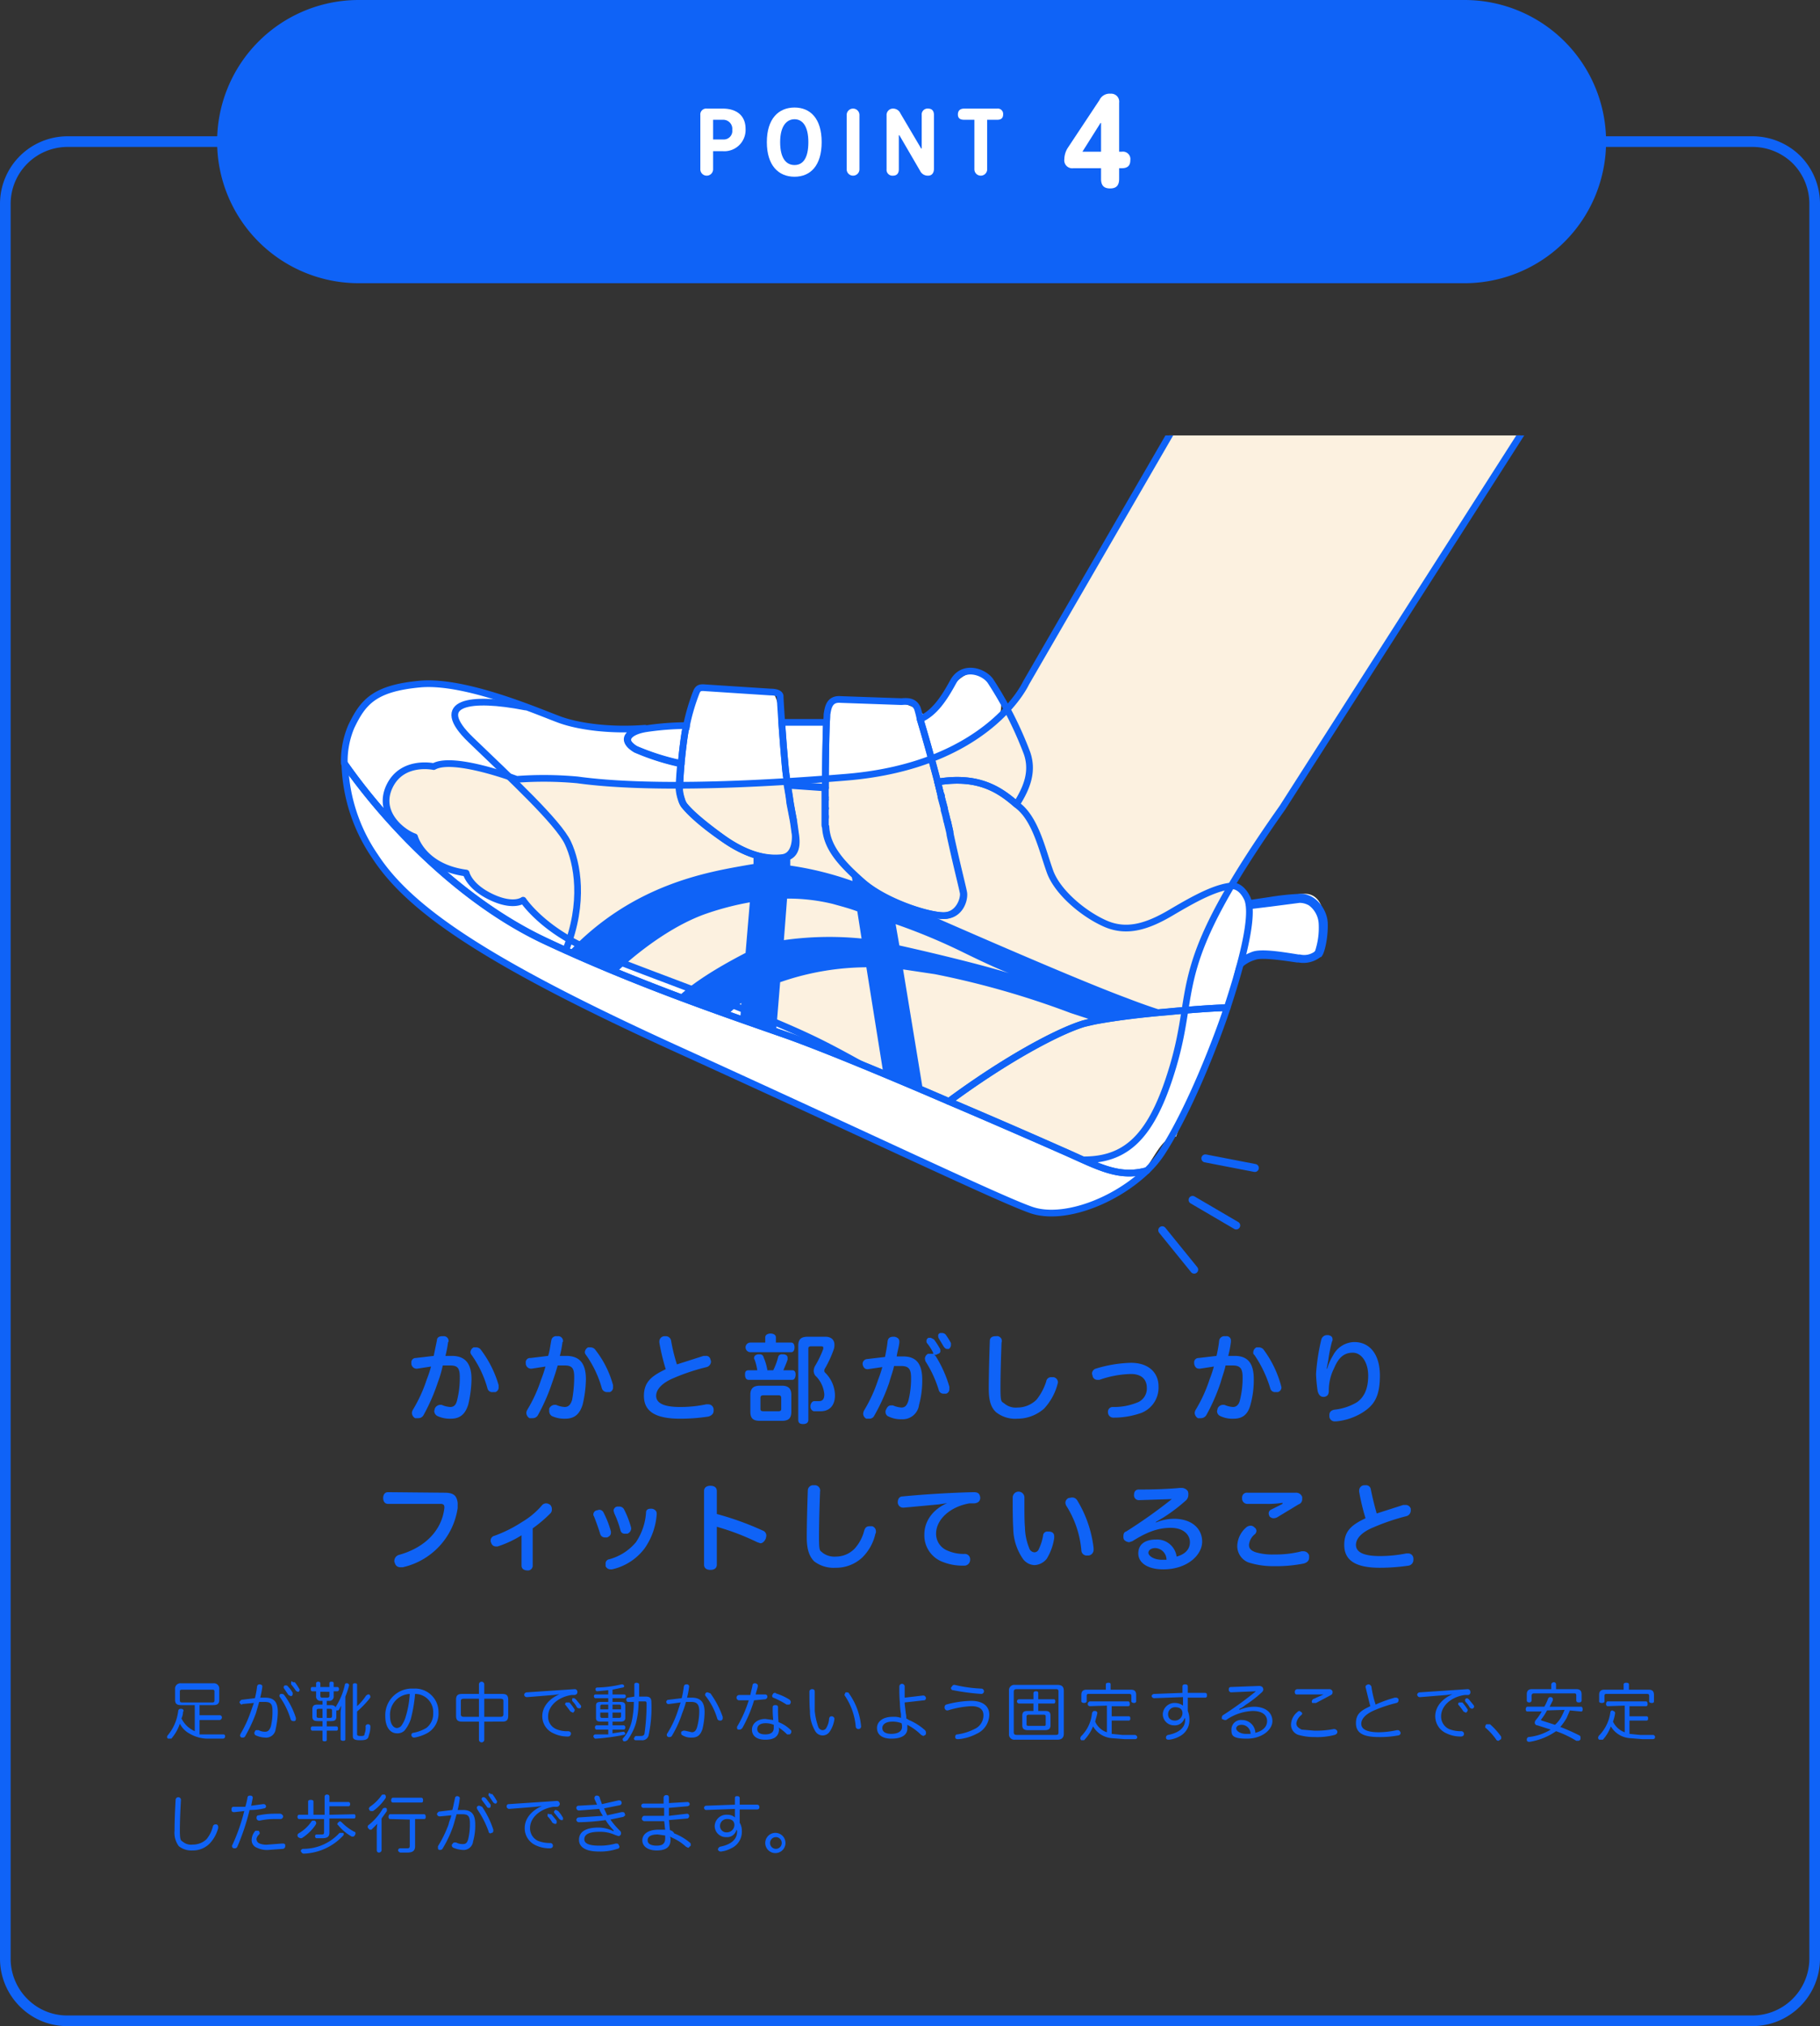 <svg xmlns="http://www.w3.org/2000/svg" xmlns:xlink="http://www.w3.org/1999/xlink" viewBox="0 0 342 380.6"><rect x="0" y="0" width="342" height="380.6" fill="#333333" stroke="none"/><defs><style>.cls-1,.cls-2,.cls-4,.cls-9{fill:none;}.cls-2,.cls-4,.cls-7,.cls-8,.cls-9{stroke:#0f63f7;}.cls-2,.cls-7,.cls-8,.cls-9{stroke-linecap:round;stroke-linejoin:round;}.cls-2{stroke-width:1.5px;}.cls-3{fill:#0f63f7;}.cls-4{stroke-miterlimit:10;stroke-width:2px;}.cls-5{clip-path:url(#clip-path);}.cls-6,.cls-8{fill:#fff;}.cls-7{fill:#fcf1e0;}.cls-7,.cls-8,.cls-9{stroke-width:1.26px;}</style><clipPath id="clip-path"><rect class="cls-1" x="31" y="81.8" width="280.7" height="149.16"/></clipPath></defs><g id="Layer_2" data-name="Layer 2"><g id="layout"><line class="cls-2" x1="224.4" y1="238.5" x2="218.4" y2="231.1"/><line class="cls-2" x1="232.3" y1="230.2" x2="224.1" y2="225.4"/><line class="cls-2" x1="235.8" y1="219.4" x2="226.5" y2="217.6"/><path class="cls-3" d="M37.5,325.8h4.4c.3,0,.4.1.4.4h0a.4.4,0,0,1-.4.4H39a6.8,6.8,0,0,1-3.3-.9,4.4,4.4,0,0,1-1.9-1.9,8.5,8.5,0,0,1-1.6,2.8h-.6c-.2-.1-.2-.2-.2-.3a.4.4,0,0,1,.1-.3,8.8,8.8,0,0,0,2-4.7c.1-.2.2-.3.4-.3h.2a.4.4,0,0,1,.4.4.1.1,0,0,1-.1.1,3.1,3.1,0,0,1-.3,1.3,5,5,0,0,0,2.1,2.2l.4.2v-4.9H34c-.8,0-1.1-.3-1.1-1v-2a1,1,0,0,1,1.1-1.1h6.1a1,1,0,0,1,1.1,1.1v2c0,.7-.3,1-1.1,1H37.5v1.9h3.8a.4.4,0,0,1,.4.4.5.5,0,0,1-.4.5H37.5Zm2.4-6c.3,0,.4-.1.4-.4v-1.7c0-.2-.1-.3-.4-.3H34.2c-.3,0-.4.1-.4.3v1.7c0,.3.1.4.4.4Z"/><path class="cls-3" d="M48.3,316.8c.1-.3.2-.4.5-.4h.1c.3.1.4.2.4.4h0a15.5,15.5,0,0,1-.4,2.1h.9c1.7,0,2.4.8,2.4,2.7a15.5,15.5,0,0,1-.4,3.2,1.8,1.8,0,0,1-2,1.6,4.7,4.7,0,0,1-1.7-.4.5.5,0,0,1-.3-.5c0-.1,0-.1.1-.2a.3.3,0,0,1,.3-.3h.4a2.4,2.4,0,0,0,1.2.3c.5,0,.8-.2,1.1-1a11.7,11.7,0,0,0,.3-2.9c0-1.3-.3-1.7-1.5-1.7h-1l-.6,2.1a28.9,28.9,0,0,1-2,4.3.5.5,0,0,1-.4.3h-.3a.5.5,0,0,1-.3-.4c0-.1.1-.2.1-.3a22.2,22.2,0,0,0,1.9-4.1l.6-1.7-2.2.2c0,.1,0,.1-.1.1s-.3-.2-.4-.4h0a.7.7,0,0,1,.4-.5l2.5-.3A14.3,14.3,0,0,0,48.3,316.8Zm4.2,1.8a.5.5,0,0,1,.2-.4H53a.5.5,0,0,1,.4.2,14.6,14.6,0,0,1,2.2,4.3v.2c0,.2-.1.4-.3.4h-.2a.5.5,0,0,1-.5-.4,14.2,14.2,0,0,0-2-4.1Zm1.3-2c.1,0,.3.1.3.2A4.7,4.7,0,0,1,55,318v.2a.5.5,0,0,1-.2.4h-.2l-.4-.2-.8-1.2a.4.4,0,0,1-.1-.3c0-.1.1-.2.2-.3Zm1.3-.6h.3a8.3,8.3,0,0,1,.8,1.2.3.3,0,0,1,.1.2.5.5,0,0,1-.2.4h-.2l-.3-.2a12.5,12.5,0,0,0-.9-1.2v-.2c0-.2,0-.3.1-.4Z"/><path class="cls-3" d="M61.4,320.3h.8c.5,0,.8.2.9.5v-.2a12.6,12.6,0,0,0,1.7-4.1.3.3,0,0,1,.3-.3h.2c.2.1.3.2.3.4h0a17.2,17.2,0,0,1-.7,2.1v8c0,.2-.1.3-.4.3s-.5-.1-.5-.3v-4.9c0-.4.1-.9.1-1.4l-.3.6c-.1.2-.2.3-.4.3h-.2v-.2h0v1.4c0,.6-.3.8-1,.8h-.8v1h1.8c.2,0,.3.1.3.4s-.1.4-.3.4H61.4v1.7c0,.2-.1.3-.4.3s-.4-.1-.4-.3v-1.7H58.7c-.2,0-.3-.2-.3-.4s.1-.4.3-.4h1.9v-1h-.9c-.7,0-1-.2-1-.8v-1.4c0-.7.3-.9,1-.9h.9v-.7h-.3a.8.8,0,0,1-.9-.9v-.9h-.7c-.2,0-.3-.1-.3-.4s.1-.4.3-.4h.7v-.7c0-.2.2-.3.4-.3s.4.1.4.3v.7h1.7v-.7c0-.2.1-.3.4-.3s.4.1.4.3v.7h.7c.2,0,.3.2.3.4s-.1.4-.3.4h-.7v.9a.8.8,0,0,1-.9.9h-.4Zm-.8.7h-.7c-.3,0-.4.1-.4.3v1.1c0,.2.1.3.4.3h.7Zm-.4-2.4a.3.3,0,0,0,.3.3h1c.2,0,.4-.1.4-.3v-.8H60.2Zm1.9,4.1a.3.3,0,0,0,.3-.3v-1.1a.3.3,0,0,0-.3-.3h-.7v1.7Zm5,3c0,.3.1.4.7.4s.7-.1.7-.4a3,3,0,0,0,.2-1.4.4.4,0,0,1,.4-.4h.1a.4.4,0,0,1,.4.4h0a4.7,4.7,0,0,1-.3,1.7c-.1.7-.5.9-1.6.9s-1.4-.2-1.4-.8v-9.6c0-.2.1-.3.4-.3s.4.1.4.3v4a10.6,10.6,0,0,0,1.7-2l.3-.2h.3a.8.8,0,0,1,.2.4.4.4,0,0,1-.1.3,18.2,18.2,0,0,1-2.4,2.5Z"/><path class="cls-3" d="M77.2,322.9a6.8,6.8,0,0,1-1.2,2.2,1.9,1.9,0,0,1-1.4.5c-1.3,0-2.2-1.2-2.2-3.2a5,5,0,0,1,5.3-5.2,4.4,4.4,0,0,1,4.7,4.5,4.2,4.2,0,0,1-2,3.8,8.1,8.1,0,0,1-2.5.9h-.1a.5.5,0,0,1-.5-.5h0a.4.4,0,0,1,.4-.4,7.5,7.5,0,0,0,2.4-.9,3.3,3.3,0,0,0,1.3-2.8,3.4,3.4,0,0,0-3.4-3.6A28.2,28.2,0,0,1,77.2,322.9Zm-3.9-.5c0,1.4.6,2.2,1.3,2.2a1.2,1.2,0,0,0,.8-.4,5.6,5.6,0,0,0,.8-1.6,18.2,18.2,0,0,0,.8-4.4A3.9,3.9,0,0,0,73.3,322.4Z"/><path class="cls-3" d="M90,316.4a.5.5,0,0,1,1,0v1.8h3.4c.8,0,1.1.3,1.1,1.1v3c0,.8-.3,1.1-1.1,1.1H91v3.4a.5.5,0,0,1-1,0v-3.4H86.8c-.8,0-1.1-.3-1.1-1.1v-3c0-.8.3-1.1,1.1-1.1H90Zm-2.8,2.7c-.4,0-.6.1-.6.4V322c0,.4.2.5.6.5H90v-3.4Zm6.8,3.4c.4,0,.6-.1.6-.5v-2.5c0-.3-.2-.4-.6-.4H91v3.4Z"/><path class="cls-3" d="M105.5,318.2l-1.5.2-4.9.4H99a.5.5,0,0,1-.5-.4h0a.5.5,0,0,1,.5-.5l9-.6h0a.5.5,0,0,1,.5.5h0c0,.3-.1.5-.5.6h-.6c-2.6.4-4.4,2.1-4.4,4a2.5,2.5,0,0,0,1.5,2.4,5.1,5.1,0,0,0,2.2.4c.4,0,.6.2.6.5h0c-.1.3-.2.5-.6.5a6,6,0,0,1-2.7-.6,3.5,3.5,0,0,1-2.1-3.2c0-1.8,1.3-3.4,3.6-4.3Zm1.2,1.6h.3a9.4,9.4,0,0,1,.9,1.2.3.3,0,0,1,.1.2.5.5,0,0,1-.2.4c0,.1-.1.1-.2.1l-.4-.2-.9-1.2c-.1,0-.1-.1-.1-.2s.1-.3.2-.3Zm1.2-.8.3.2.9,1.1a.4.4,0,0,1,.1.3c0,.1-.1.3-.2.3h-.2a.5.5,0,0,1-.4-.2,4.4,4.4,0,0,0-.8-1.1.5.5,0,0,1,0-.6Z"/><path class="cls-3" d="M115.1,325.6l2-.3h.1q.1,0,.3.3h0a.3.3,0,0,1-.3.3,40.8,40.8,0,0,1-5.2.7h-.1c-.2,0-.3-.2-.4-.4h0a.4.4,0,0,1,.4-.4h2.4v-.9h-2.2c-.2,0-.3-.2-.3-.4s.1-.4.3-.4h2.2v-.7h-1.4c-.7,0-.9-.2-.9-.7v-2.3c0-.5.2-.7.9-.7h1.4v-.7h-2.4c-.2,0-.3-.2-.3-.4a.3.3,0,0,1,.3-.3h2.4v-.8l-2.1.2h0c-.2,0-.3-.2-.3-.4h0a.3.3,0,0,1,.3-.3,22.2,22.2,0,0,0,4.6-.6h.1c.2,0,.3.1.4.3h0a.3.3,0,0,1-.3.3l-1.9.4v.9h2.2a.3.3,0,0,1,.3.3c0,.2-.1.4-.3.4h-2.2v.7h1.5c.6,0,.9.2.9.7v2.3c0,.5-.3.7-.9.7h-1.5v.7h2.1c.2,0,.3.2.3.4s-.1.4-.3.4h-2.1Zm-2-5.4a.3.3,0,0,0-.3.3v.6h1.5v-.9Zm-.3,1.5v.7a.3.3,0,0,0,.3.3h1.2v-1Zm3.9-.6v-.6a.3.3,0,0,0-.3-.3h-1.3v.9Zm-.3,1.6a.3.3,0,0,0,.3-.3v-.7h-1.6v1Zm2.8-4v-2.3c0-.2.2-.3.4-.3s.5.1.5.3v2.3h1.3c.7,0,1,.3,1,1a25.1,25.1,0,0,1-.5,6.2,1.2,1.2,0,0,1-1.3,1h-1.2a.4.4,0,0,1-.3-.4h.1a.4.4,0,0,1,.3-.4h.9c.4,0,.6-.1.7-.4a38.6,38.6,0,0,0,.4-5.7c0-.3-.1-.4-.3-.4H120a16.4,16.4,0,0,1-.5,4.1,10.7,10.7,0,0,1-1.6,3.2l-.4.2h-.3a.5.5,0,0,1-.2-.4c0-.1.1-.2.2-.3a7.7,7.7,0,0,0,1.5-3,17.3,17.3,0,0,0,.4-3.7H118c-.2,0-.3-.2-.3-.4s.1-.4.3-.4Z"/><path class="cls-3" d="M128.5,316.8c.1-.3.2-.4.5-.4h.1a.4.4,0,0,1,.4.4h0a15.5,15.5,0,0,1-.4,2.1h.9c1.7,0,2.4.9,2.4,2.7a13.9,13.9,0,0,1-.4,3.2c-.4,1.2-1,1.6-2,1.6a3.1,3.1,0,0,1-1.7-.4c-.2-.1-.3-.2-.3-.4v-.3l.4-.2h.3l1.3.3c.5,0,.8-.3,1-1a11.2,11.2,0,0,0,.4-2.9c0-1.3-.4-1.8-1.5-1.8h-1a17.2,17.2,0,0,1-.7,2.1,20.4,20.4,0,0,1-1.9,4.2.5.5,0,0,1-.5.3h-.2c-.2-.1-.3-.2-.3-.4a.4.4,0,0,1,.1-.3,18.6,18.6,0,0,0,1.9-4l.6-1.8-2.2.3h-.1a.4.4,0,0,1-.4-.4h0a.4.4,0,0,1,.4-.4l2.5-.3A17,17,0,0,0,128.5,316.8Zm7.3,6c0,.2-.1.3-.3.4h-.2a.5.5,0,0,1-.5-.3,12.6,12.6,0,0,0-2.2-4.3.3.3,0,0,1-.1-.2.5.5,0,0,1,.3-.5h.2l.5.2a16.7,16.7,0,0,1,2.3,4.4Z"/><path class="cls-3" d="M139.5,324.6c-.2.2-.3.3-.5.3h-.3c-.2-.1-.2-.2-.2-.4a.4.4,0,0,1,.1-.3,23.2,23.2,0,0,0,2.1-4.8h-1.8a.5.5,0,1,1,0-1H141c.1-.6.3-1.2.4-1.8a.4.4,0,0,1,.4-.4h.2c.2.1.4.2.4.4v.2c-.1.5-.3,1-.4,1.5h1.8a.4.4,0,0,1,.4.4h0a.5.5,0,0,1-.4.5l-2.1.2A25.6,25.6,0,0,1,139.5,324.6Zm9,.3a.4.4,0,0,1,.2.4.4.4,0,0,1-.1.3c-.1.2-.2.2-.4.2h-.3a9.1,9.1,0,0,0-1.6-1.3.8.8,0,0,1,.1.4c-.1,1.3-.9,1.9-2.6,1.9s-2.5-.8-2.5-1.9,1-2,2.5-2l1.5.2a17.7,17.7,0,0,1-.1-2.4c0-.3.2-.4.5-.4s.5.1.5.4a24.4,24.4,0,0,0,.1,2.8A6.6,6.6,0,0,1,148.5,324.9Zm-4.6-1.2c-1,0-1.6.4-1.6,1.1s.6,1,1.5,1,1.6-.3,1.6-1.2V324A4,4,0,0,0,143.9,323.7Zm4.5-4.4a.8.8,0,0,1,.2.4.4.4,0,0,1-.1.3c0,.2-.2.2-.4.2h-.3a14.6,14.6,0,0,0-2.5-1.3c-.1,0-.2-.2-.2-.3a.4.4,0,0,1,.1-.3c.1-.2.2-.3.4-.3s.2,0,.2.1A10.5,10.5,0,0,1,148.4,319.3Z"/><path class="cls-3" d="M152.6,317.3c.4,0,.5.2.5.5v3.6a13.1,13.1,0,0,0,.7,3.1,1,1,0,0,0,.7.5.8.8,0,0,0,.7-.3,3.8,3.8,0,0,0,.6-1.9c.1-.3.2-.4.5-.4h.1c.2.1.4.2.4.5h0a5.5,5.5,0,0,1-.9,2.4,1.6,1.6,0,0,1-1.3.7,1.6,1.6,0,0,1-1.4-.8,7.2,7.2,0,0,1-1-3.8c-.1-1-.1-2.4-.1-3.7A.5.5,0,0,1,152.6,317.3Zm6.6.6c.2,0,.3.1.4.3a12.5,12.5,0,0,1,2.2,6h0a.5.5,0,0,1-.4.6h-.1a.5.5,0,0,1-.5-.5,12.2,12.2,0,0,0-2-5.7.4.4,0,0,1-.1-.3l.2-.4Z"/><path class="cls-3" d="M170.8,323.1a10.8,10.8,0,0,1,3,1.9.6.6,0,0,1,.2.5.6.6,0,0,1-.1.4l-.4.2-.4-.2a10.7,10.7,0,0,0-2.6-1.9v.7c0,1.3-1.2,1.9-3,1.9s-2.7-.8-2.7-2,1.1-2.1,2.9-2.1a4.1,4.1,0,0,1,1.6.2V322a14.9,14.9,0,0,1-.2-2.1,29.1,29.1,0,0,1-.1-3.1.5.5,0,0,1,1,0v2.1l3.4-.4h.1c.3,0,.4.2.5.4h0c0,.3-.1.5-.4.5l-3.6.4c0,.4.1,1,.2,2a3.8,3.8,0,0,1,.1,1Zm-3.1.3c-1.2,0-1.9.5-1.9,1.2s.6,1.1,1.7,1.1,2-.4,2-1.3a1.7,1.7,0,0,0-.1-.7A4.7,4.7,0,0,0,167.7,323.4Z"/><path class="cls-3" d="M183.5,325.7a9,9,0,0,1-3.4,1H180c-.3,0-.5-.1-.5-.4h0c0-.3.1-.5.4-.5a10,10,0,0,0,3.2-1,2.8,2.8,0,0,0,1.7-2.6c0-1-.6-1.7-2.3-1.7a17.8,17.8,0,0,0-4.4.8H178c-.3,0-.4-.2-.5-.4v-.2a.5.5,0,0,1,.3-.5,19.1,19.1,0,0,1,4.7-.7c2.2,0,3.4,1,3.4,2.6A4,4,0,0,1,183.5,325.7Zm-4.8-8.6c0-.1,0-.1.1-.2s.2-.4.5-.4h.1a26.2,26.2,0,0,0,5,.7.5.5,0,0,1,.5.5h0a.5.5,0,0,1-.5.5h0a42.5,42.5,0,0,1-5.3-.7A.4.4,0,0,1,178.7,317.1Z"/><path class="cls-3" d="M199.9,325.7c0,.7-.4,1.1-1.2,1.1h-8a1,1,0,0,1-1.1-1.1v-8.1a1,1,0,0,1,1.1-1.1h8c.8,0,1.2.3,1.2,1.1Zm-1.5.2c.4,0,.5-.1.5-.5v-7.6c0-.4-.1-.5-.5-.5h-7.3c-.4,0-.6.1-.6.5v7.6c0,.4.2.5.6.5Zm-2-4.5c.7,0,1,.2,1,.9v1.8c0,.6-.3.9-1,.9h-3.3c-.7,0-1-.3-1-.9v-1.8c0-.7.3-.9,1-.9h1.1V320h-2.7a.4.4,0,0,1-.4-.4.4.4,0,0,1,.4-.4h2.7v-1.1c0-.3.2-.4.5-.4s.4.1.4.4v1.1H198c.2,0,.3.1.3.4s-.1.4-.3.4h-2.9v1.4Zm-.3,2.8c.3,0,.4,0,.4-.3v-1.5c0-.2-.1-.3-.4-.3h-2.8c-.2,0-.4.1-.4.3v1.5c0,.3.2.3.4.3Z"/><path class="cls-3" d="M204.8,320.5a.4.4,0,0,1-.4-.4.5.5,0,0,1,.4-.5H212c.2,0,.3.2.3.5s-.1.4-.3.4h-3.1v1.9h3.2c.2,0,.3.1.3.4s-.1.4-.3.4h-3.2v2.5l2,.2h2.3a.5.5,0,0,1,.5.4h0c0,.3-.2.4-.5.4h-1.8l-2.6-.2a4.5,4.5,0,0,1-3.4-2.2,8.2,8.2,0,0,1-1.6,2.5c0,.1-.2.1-.3.1h-.3a.5.5,0,0,1-.2-.4c0-.1.1-.2.1-.3a7,7,0,0,0,2.1-4.4c.1-.2.2-.4.4-.4h.2a.4.4,0,0,1,.4.4h0c-.1.6-.3,1.1-.4,1.6a3.6,3.6,0,0,0,2.2,2v-5Zm7.7-3.1c.7,0,1,.3,1,1v1.2c0,.2-.2.3-.4.3s-.5-.1-.5-.3v-1c0-.3-.1-.4-.4-.4h-7.7c-.2,0-.3.1-.3.4v1c0,.2-.3.3-.5.3s-.5-.1-.5-.3v-1.2c0-.7.3-1,1-1h3.6v-1c0-.2.2-.3.5-.3s.4.1.4.3v1Z"/><path class="cls-3" d="M222.6,322.7a1.9,1.9,0,0,1-2,1.4,2.1,2.1,0,0,1-2.1-2.1,2.2,2.2,0,0,1,2.3-2.1,2.5,2.5,0,0,1,1.5.5v-1.6l-5.4.2h0a.5.5,0,0,1-.5-.4h0a.5.5,0,0,1,.5-.4l5.3-.2v-1.2c0-.3.2-.4.5-.4s.5.1.5.4v1.2h3.2c.3,0,.4.1.4.5h0c0,.3-.1.4-.4.4h-3.2v2.5a4,4,0,0,1,.3,1.5,3.4,3.4,0,0,1-1.9,3.3,5.3,5.3,0,0,1-1.9.6h-.1c-.3,0-.5-.1-.5-.4h0a.5.5,0,0,1,.4-.5c2.1-.4,3.2-1.4,3.2-2.8v-.2Zm-1.7-2a1.3,1.3,0,0,0-1.4,1.3c0,.8.5,1.2,1.3,1.2a1.4,1.4,0,0,0,1.4-1.4C222.2,321.1,221.7,320.7,220.9,320.7Z"/><path class="cls-3" d="M232.9,321.2a7.4,7.4,0,0,1,2.7-.6c2.2,0,3.5,1.1,3.5,2.7s-1.9,3.3-4.8,3.3-2.9-.7-2.9-1.8a1.8,1.8,0,0,1,2-1.7,2.5,2.5,0,0,1,2.5,2.4c1.2-.3,2.2-1,2.2-2.2s-1-1.9-2.7-1.9a9.3,9.3,0,0,0-5,1.7h-.3l-.5-.2v-.3a.5.5,0,0,1,.2-.4,66.6,66.6,0,0,0,6.2-4.5l-4.7.2a.5.5,0,0,1-.4-.5c0-.3.1-.5.4-.5l5.3-.2h.1a.9.9,0,0,1,.6.3c0,.1.1.2.1.4a.9.9,0,0,1-.3.5,21.6,21.6,0,0,1-3.1,2.4,4.1,4.1,0,0,1-1.1.7Zm.4,2.8c-.6,0-1,.3-1,.7s.7,1,1.8,1h.9A1.7,1.7,0,0,0,233.3,324Z"/><path class="cls-3" d="M243.8,321.6a.5.5,0,0,1,.4-.2l.3.2c.1,0,.2.2.2.3s-.1.2-.2.3a2.4,2.4,0,0,0-.9,1.5c0,.6.4.9,1,1.2l2.4.2a17.9,17.9,0,0,0,3.6-.3h.2a.7.7,0,0,1,.5.4v.2c0,.2-.2.4-.5.5a12.9,12.9,0,0,1-3.8.4,10.8,10.8,0,0,1-3-.4,2,2,0,0,1-1.4-1.9A3.1,3.1,0,0,1,243.8,321.6Zm4.8-3.3h-4.9c-.3,0-.4-.2-.4-.5h0a.5.5,0,0,1,.5-.5h6.1a.7.7,0,0,1,.5.4v.2a.5.5,0,0,1-.3.5l-2.8,1.5h-.7a.4.4,0,0,1-.1-.3.8.8,0,0,1,.2-.4l2-.9Z"/><path class="cls-3" d="M262.1,318.9h.2a.5.5,0,0,1,.5.3v.2a.5.5,0,0,1-.4.5,25.8,25.8,0,0,0-4.2,1.4c-1.6.7-2.4,1.6-2.4,2.5s.8,1.6,3.3,1.6a16.7,16.7,0,0,0,3.4-.4h.2c.2,0,.4.2.5.5h0a.5.5,0,0,1-.5.5,17.9,17.9,0,0,1-3.6.3c-3,0-4.3-.8-4.3-2.6s1-2.4,2.7-3.2c-.3-1.1-.6-2.4-.9-3.6h0c0-.3.2-.4.5-.5h.1a.7.7,0,0,1,.5.4,18.7,18.7,0,0,0,.8,3.4A22.8,22.8,0,0,1,262.1,318.9Z"/><path class="cls-3" d="M273.3,318.2l-1.5.2-4.9.4h-.1c-.3,0-.4-.2-.5-.4h0a.5.5,0,0,1,.5-.5l9-.6h0a.5.5,0,0,1,.5.5h0a.5.5,0,0,1-.4.6h-.7c-2.6.4-4.4,2.1-4.4,4a2.6,2.6,0,0,0,1.5,2.4,5.9,5.9,0,0,0,2.3.4.5.5,0,0,1,.5.5h0c0,.3-.2.5-.6.5a6,6,0,0,1-2.7-.6,3.5,3.5,0,0,1-2.1-3.2c0-1.8,1.3-3.4,3.6-4.3Zm1.2,1.6h.3a9.4,9.4,0,0,1,.9,1.2.3.3,0,0,1,.1.2.5.5,0,0,1-.2.4c0,.1-.1.1-.2.1l-.4-.2a9.4,9.4,0,0,0-.9-1.2.3.3,0,0,1-.1-.2c0-.1.1-.3.2-.3Zm1.2-.8.3.2.9,1.1a.4.4,0,0,1,.1.3c0,.1-.1.3-.2.3s-.1.1-.2.1l-.4-.2a4.4,4.4,0,0,0-.8-1.1.5.5,0,0,1,0-.6Z"/><path class="cls-3" d="M279.6,323.9h.4a13.7,13.7,0,0,1,2,2.2.4.4,0,0,1,.1.3c0,.2,0,.3-.2.4l-.3.2a.5.5,0,0,1-.5-.3,12,12,0,0,0-1.9-2.1c-.1,0-.1-.1-.1-.3a.8.8,0,0,1,.2-.4Z"/><path class="cls-3" d="M295,321.3l-.6,1.4a10.4,10.4,0,0,1-1.2,1.7,39.2,39.2,0,0,1,3.6,1.6.4.4,0,0,1,.2.4v.3a.5.5,0,0,1-.5.3h-.3a19.1,19.1,0,0,0-3.8-1.8,11.9,11.9,0,0,1-5,2h0c-.3,0-.5-.1-.5-.4h0a.5.5,0,0,1,.3-.5,9.9,9.9,0,0,0,4.2-1.4l-2.5-.8a.5.5,0,0,1-.5-.5.8.8,0,0,1,.2-.5,9.1,9.1,0,0,0,1.1-1.6H287c-.2,0-.3-.2-.3-.4s.1-.5.3-.5h3.2a10.1,10.1,0,0,0,.7-1.5c.1-.2.2-.3.4-.3h.2c.2.1.3.2.3.4v.2l-.6,1.2h5.9c.2,0,.3.2.3.5s-.1.4-.3.4Zm1.2-4c.7,0,1,.3,1,1v1.1c0,.3-.2.4-.5.4s-.5-.1-.5-.4v-.9c0-.3-.1-.4-.3-.4h-7.7a.4.4,0,0,0-.4.4v.9a.4.4,0,0,1-.4.4c-.3,0-.5-.1-.5-.4v-1.1c0-.7.3-1,1-1h3.6v-.9a.5.5,0,0,1,.5-.4.4.4,0,0,1,.4.4v.9Zm-5.5,4a9.9,9.9,0,0,1-1.1,1.7h-.1l.2.2,2.5.8a5.5,5.5,0,0,0,1.3-1.7,11.7,11.7,0,0,0,.5-1.1Z"/><path class="cls-3" d="M302.1,320.5c-.2,0-.3-.2-.3-.4s.1-.5.3-.5h7.2c.2,0,.3.2.3.5s-.1.4-.3.4h-3.1v1.9h3.2c.2,0,.3.1.3.4s-.1.4-.3.4h-3.2v2.5l2,.2h2.4a.4.4,0,0,1,.4.4h0c0,.3-.2.4-.5.4h-1.8l-2.5-.2a4.5,4.5,0,0,1-3.5-2.2,7.9,7.9,0,0,1-1.5,2.5h-.7a.5.5,0,0,1-.2-.4c0-.1.1-.2.1-.3a7.7,7.7,0,0,0,2.2-4.4.4.4,0,0,1,.4-.4.1.1,0,0,1,.1.1.4.4,0,0,1,.4.4h0a7.5,7.5,0,0,1-.4,1.6,3.9,3.9,0,0,0,2.2,2v-5Zm7.7-3.1c.7,0,1,.3,1,1v1.2c0,.2-.1.3-.4.3s-.5-.1-.5-.3v-1c0-.3-.1-.4-.4-.4h-7.7c-.2,0-.3.1-.3.4v1c0,.2-.2.3-.5.3s-.5-.1-.5-.3v-1.2c0-.7.3-1,1-1h3.6v-1c0-.2.2-.3.5-.3s.5.1.5.3v1Z"/><path class="cls-3" d="M34,338.1h0c-.1,1.8-.2,3.9-.2,5.8s.2,1.8.6,2.1a2.4,2.4,0,0,0,1.8.5,3.7,3.7,0,0,0,2.6-1,6,6,0,0,0,1.2-2.4.5.5,0,0,1,.5-.4h.2a.5.5,0,0,1,.3.5v.2a6.7,6.7,0,0,1-1.6,2.9,4.4,4.4,0,0,1-3.2,1.3,3.8,3.8,0,0,1-2.6-.8,4.2,4.2,0,0,1-.8-2.9c0-1.8.1-4.1.2-5.8a.5.5,0,0,1,.5-.5h0A.5.5,0,0,1,34,338.1Z"/><path class="cls-3" d="M44.1,340.4h-.2c-.3,0-.4-.2-.4-.5h0c0-.3.1-.5.4-.5h2.2a13.6,13.6,0,0,0,.4-1.7.4.4,0,0,1,.4-.4h.2a.4.4,0,0,1,.4.4h0l-.3,1.5,2.2-.3h.1c.3,0,.4.1.5.4h0a.4.4,0,0,1-.4.4,10.6,10.6,0,0,1-2.7.3,42.9,42.9,0,0,1-2.3,6.9.5.5,0,0,1-.5.3h-.2c-.2-.1-.3-.2-.3-.4a.4.4,0,0,1,.1-.3,35.8,35.8,0,0,0,2.2-6.3Zm4.1,5a.9.9,0,0,0,.6.9,3.4,3.4,0,0,0,1.6.2l2.6-.2h.2c.2,0,.4.1.4.3v.2a.5.5,0,0,1-.4.5l-2.7.2a4.3,4.3,0,0,1-2.2-.4,1.5,1.5,0,0,1-1-1.6,2.6,2.6,0,0,1,.7-1.6h.6a.8.8,0,0,1,.2.4.4.4,0,0,1-.1.3A1.4,1.4,0,0,0,48.2,345.4Zm4.5-4.7c.3.1.5.3.5.5a.5.5,0,0,1-.5.5H51.6a12.7,12.7,0,0,0-2.8.3h-.1a.5.5,0,0,1-.5-.5h0c0-.3.1-.5.4-.5a15.3,15.3,0,0,1,3-.3Z"/><path class="cls-3" d="M66.5,340.8c.2,0,.3.1.3.4s-.1.4-.3.4H61.9v2.7c0,.7-.4,1-1.3,1H59.5c-.2,0-.3-.2-.3-.4h0a.3.3,0,0,1,.3-.3h1c.3,0,.4-.1.4-.4v-2.5H56.2c-.2,0-.3-.2-.3-.4s.1-.4.3-.4h1.7v-2.5c0-.2.2-.3.5-.3s.5.1.5.3v2.5H61v-3.4a.4.4,0,0,1,.4-.4c.3,0,.5.1.5.4v1h3.6c.2,0,.3.2.3.4s-.1.4-.3.4H61.9v1.6Zm-7.1,1.8c0,.1-.1.1-.1.2a8.8,8.8,0,0,1-2.6,2.5h-.3l-.4-.2c0-.1-.1-.2-.1-.3a.5.5,0,0,1,.2-.4,7.2,7.2,0,0,0,2.4-2.2c0-.1.2-.2.3-.2h.3A.5.5,0,0,1,59.4,342.6Zm5.2,1.9a.5.5,0,0,1-.2.4,10.6,10.6,0,0,1-7.3,3.3h0a.5.5,0,0,1-.5-.4h-.1a.5.5,0,0,1,.5-.5,9.2,9.2,0,0,0,6.8-3h.6C64.5,344.3,64.6,344.4,64.6,344.5Zm2-.4c.2,0,.2.2.2.3a.4.4,0,0,1-.1.3c-.1.2-.2.3-.4.3h-.2a9,9,0,0,1-2.6-2.2c-.1,0-.1-.1-.1-.2s.1-.2.2-.3l.3-.2.3.2A9.2,9.2,0,0,0,66.6,344.1Z"/><path class="cls-3" d="M70.8,344.2a9.2,9.2,0,0,1,.1-1.6l-1.1,1.1h-.3q-.1,0-.3-.3c-.1,0-.1-.1-.1-.2s0-.3.2-.4a10.8,10.8,0,0,0,2.6-3,.5.5,0,0,1,.4-.2h.2c.2.1.2.2.2.4v.2l-1,1.4v6a.5.5,0,0,1-.5.4.4.4,0,0,1-.4-.4Zm1.2-7.1h.3a.5.5,0,0,1,.2.4v.2a9.4,9.4,0,0,1-2.4,2.5h-.3a.4.4,0,0,1-.4-.2c0-.1-.1-.2-.1-.3l.2-.3a8.4,8.4,0,0,0,2.3-2.3C71.7,337.2,71.9,337.1,72,337.1Zm1.3,4.6c-.2,0-.3-.2-.3-.4s.1-.5.3-.5h6.4c.2,0,.3.2.3.5s-.1.4-.3.4H78v5.1c0,.9-.5,1.2-1.5,1.2H75.2c-.2-.1-.4-.2-.4-.5h0c.1-.2.2-.3.4-.3h1.3c.4,0,.5-.1.5-.5v-4.9Zm.5-3.1c-.2,0-.3-.2-.3-.4s.1-.5.3-.5h5.4c.2,0,.3.2.3.5s-.1.4-.3.4Z"/><path class="cls-3" d="M85.5,337.8a.4.4,0,0,1,.4-.4H86c.3.1.4.2.4.4h0A15.5,15.5,0,0,1,86,340h1c1.6,0,2.3.8,2.3,2.7a10.8,10.8,0,0,1-.4,3.2,1.8,1.8,0,0,1-2,1.6,5.3,5.3,0,0,1-1.7-.4.5.5,0,0,1-.3-.5c0-.1,0-.1.1-.2s.2-.3.4-.3h.3a2.5,2.5,0,0,0,1.3.3c.5,0,.8-.2,1-1a11.7,11.7,0,0,0,.3-2.9c0-1.3-.3-1.7-1.4-1.7H85.8l-.6,2.1a21.4,21.4,0,0,1-2,4.3.5.5,0,0,1-.4.3h-.3a.4.4,0,0,1-.2-.4v-.3a22.3,22.3,0,0,0,2-4.1c.1-.6.4-1.1.5-1.7l-2.1.2h-.1c-.3,0-.4-.2-.5-.4h0a.7.7,0,0,1,.4-.5L85,340C85.2,339.3,85.3,338.6,85.5,337.8Zm4.1,1.8c0-.2.1-.3.3-.4h.2l.5.2a17.2,17.2,0,0,1,2.1,4.3v.2c0,.2-.1.4-.3.4s-.1.1-.2.1a.4.4,0,0,1-.4-.4,17.7,17.7,0,0,0-2.1-4.1Zm1.4-2,.3.2.9,1.2v.2c0,.2,0,.3-.2.4h-.2c-.1,0-.3-.1-.3-.2l-.9-1.2a.4.4,0,0,1-.1-.3c0-.1.1-.2.2-.3Zm1.2-.6h.3a8.3,8.3,0,0,1,.8,1.2.3.3,0,0,1,.1.2.5.5,0,0,1-.2.4H93l-.3-.2-.8-1.2a.3.3,0,0,1-.1-.2c0-.2,0-.3.2-.4Z"/><path class="cls-3" d="M102.2,339.2l-1.5.2-5,.4h0a.5.5,0,0,1-.5-.4h0c0-.3.1-.5.4-.5l9-.6h0c.4,0,.5.2.6.5h0a.6.6,0,0,1-.5.6H104c-2.6.4-4.4,2.1-4.4,4a2.6,2.6,0,0,0,1.5,2.4,5.9,5.9,0,0,0,2.3.4.5.5,0,0,1,.5.5h0c0,.3-.2.5-.6.5a6,6,0,0,1-2.7-.6,3.5,3.5,0,0,1-2-3.2c0-1.8,1.3-3.4,3.6-4.3Zm1.1,1.6h.3l1,1.2v.2c0,.2,0,.3-.1.4h-.3l-.4-.2a4.7,4.7,0,0,0-.9-1.2v-.2c0-.1,0-.3.1-.3Zm1.2-.8.4.2a7.6,7.6,0,0,1,.8,1.1.4.4,0,0,1,.1.3c0,.1,0,.3-.1.3h-.3l-.3-.2-.9-1.1a.4.4,0,0,1-.1-.3l.2-.3Z"/><path class="cls-3" d="M115.3,343.8a9.7,9.7,0,0,1-1.5-1.9,40.5,40.5,0,0,1-5,.4.5.5,0,0,1-.5-.4h0a.5.5,0,0,1,.4-.5l4.6-.3a5.4,5.4,0,0,1-.7-1.3l-3.8.3a.5.5,0,0,1-.5-.5.4.4,0,0,1,.4-.4l3.5-.2-.5-1.1v-.2a.5.5,0,0,1,.3-.4h.2a.5.5,0,0,1,.5.4c.1.4.3.8.4,1.2l3.1-.7h.2c.2,0,.3.1.4.3v.2c0,.2-.1.3-.3.4l-3,.6.6,1.3,2.7-.6h.2c.2,0,.4.1.4.3s.1.1.1.2-.2.3-.4.4l-2.4.5a15.6,15.6,0,0,0,1.8,2.1.6.6,0,0,1,.2.5.5.5,0,0,1-.5.5l-.6-.2a6.7,6.7,0,0,0-3-.6c-2.1,0-2.8.6-2.8,1.4s.9,1.2,2.8,1.2a11,11,0,0,0,3.1-.4h.2a.4.4,0,0,1,.4.4c.1,0,.1.1.1.2a.4.4,0,0,1-.4.4,9.9,9.9,0,0,1-3.5.5c-2.4,0-3.7-.8-3.7-2.2s1.1-2.3,3.7-2.3a6.4,6.4,0,0,1,2.8.7Z"/><path class="cls-3" d="M126.7,344.4a10.5,10.5,0,0,1,2.9,1.7.4.4,0,0,1,.2.4c0,.1,0,.3-.1.3s-.2.3-.4.3l-.4-.2a9.1,9.1,0,0,0-2.4-1.6l-.6-.3a1.3,1.3,0,0,1,.1.6c0,1.4-.9,2-2.6,2s-2.7-.8-2.7-1.9,1-2,3-2H125c-.1-.5-.1-1.1-.2-1.6H121c-.2-.1-.4-.2-.4-.5h0c.1-.3.2-.5.5-.5h3.7v-1.5h-3.9a.4.4,0,0,1-.4-.4h0a.4.4,0,0,1,.4-.4h3.8v-1.2a.5.5,0,0,1,.5-.4c.3,0,.5.1.5.5v1l3.4-.2h.1a.4.4,0,0,1,.4.4h0c0,.2-.1.3-.4.4l-3.5.3v1.5l3.4-.4h0a.4.4,0,0,1,.4.4h0a.5.5,0,0,1-.3.5l-3.5.3c.1.6.1,1.2.2,1.9A1.1,1.1,0,0,1,126.7,344.4Zm-3.1.2c-1.3,0-1.9.4-1.9,1.1s.7,1,1.7,1,1.6-.3,1.6-1.4v-.5Z"/><path class="cls-3" d="M138.4,343.7a1.8,1.8,0,0,1-1.9,1.4,2.1,2.1,0,0,1-2.2-2.1,2.2,2.2,0,0,1,2.4-2.1,2,2,0,0,1,1.4.5v-1.6l-5.3.2h-.1a.4.4,0,0,1-.4-.4h0a.4.4,0,0,1,.4-.4l5.4-.2v-1.2c0-.3.1-.4.4-.4s.5.1.5.4v1.2h3.2c.3,0,.5.1.5.5h0c0,.3-.2.4-.5.4H139v2.5a2.8,2.8,0,0,1,.4,1.5,3.4,3.4,0,0,1-2,3.3,5.3,5.3,0,0,1-1.9.6h-.1a.5.5,0,0,1-.5-.4h0a.7.7,0,0,1,.4-.5c2.1-.4,3.2-1.4,3.2-2.8v-.2Zm-1.7-2a1.3,1.3,0,0,0-1.4,1.3,1.2,1.2,0,0,0,1.3,1.2,1.4,1.4,0,0,0,1.4-1.4C138,342.1,137.5,341.7,136.7,341.7Z"/><path class="cls-3" d="M147.6,346.2a1.9,1.9,0,1,1-1.8-1.9A1.9,1.9,0,0,1,147.6,346.2Zm-2.9,0a1.1,1.1,0,1,0,1.1-1.1A1.1,1.1,0,0,0,144.7,346.2Z"/><path class="cls-3" d="M82.1,251.8c0-.6.5-.8,1-.8h.2a.9.9,0,0,1,1,.9c0,.1,0,.2-.1.2a20,20,0,0,1-.5,2.6h1.2c2.5,0,3.7,1.4,3.7,4.4a22.3,22.3,0,0,1-.6,4.7c-.6,2-1.7,2.7-3.3,2.7a5.6,5.6,0,0,1-2.5-.5,1.1,1.1,0,0,1-.6-.9c0-.2.1-.3.1-.5a1.2,1.2,0,0,1,.9-.7H83a4.7,4.7,0,0,0,1.6.4c.7,0,1.1-.4,1.3-1.3a16.9,16.9,0,0,0,.5-4.3c0-1.7-.4-2.2-1.8-2.2H83.2a21.2,21.2,0,0,1-.9,3.1,36,36,0,0,1-2.7,6.2,1.1,1.1,0,0,1-1,.6H78a1.2,1.2,0,0,1-.6-1,1.4,1.4,0,0,1,.2-.6,27.3,27.3,0,0,0,2.6-5.7,22.5,22.5,0,0,0,.8-2.4l-2.6.4h-.2a1,1,0,0,1-.9-.9v-.2a.8.8,0,0,1,.8-.9l3.4-.4Zm7.4,1.3a1.1,1.1,0,0,1,.9.5,20.5,20.5,0,0,1,3.3,6.6v.4a.9.9,0,0,1-.6.9h-.5a.9.9,0,0,1-1-.7,20.2,20.2,0,0,0-3-6.3.8.8,0,0,1-.2-.5,1.1,1.1,0,0,1,.6-.9Z"/><path class="cls-3" d="M103.6,251.8a.9.9,0,0,1,1-.8h.2a.9.9,0,0,1,1,.9c0,.1,0,.2-.1.2a20,20,0,0,1-.5,2.6h1.2c2.5,0,3.7,1.4,3.7,4.4a22.3,22.3,0,0,1-.6,4.7c-.6,2-1.7,2.7-3.3,2.7a5.6,5.6,0,0,1-2.5-.5,1.1,1.1,0,0,1-.5-.9v-.5a1.2,1.2,0,0,1,.9-.7h.4a4.7,4.7,0,0,0,1.6.4c.7,0,1.1-.4,1.4-1.3a24.2,24.2,0,0,0,.4-4.3c0-1.7-.4-2.2-1.8-2.2h-1.3c-.3,1-.6,2-1,3.1a36,36,0,0,1-2.7,6.2,1.1,1.1,0,0,1-1,.6h-.6a1.2,1.2,0,0,1-.6-1,1.4,1.4,0,0,1,.2-.6,27.3,27.3,0,0,0,2.6-5.7,22.5,22.5,0,0,0,.8-2.4l-2.6.4h-.2a1,1,0,0,1-.9-.9v-.2a.8.8,0,0,1,.9-.9l3.3-.4C103.3,253.8,103.4,252.8,103.6,251.8Zm7.4,1.3a1.1,1.1,0,0,1,.9.5,18.6,18.6,0,0,1,3.3,6.6v.4a.9.9,0,0,1-.6.9h-.5a1,1,0,0,1-1-.7,20.2,20.2,0,0,0-3-6.3.8.8,0,0,1-.2-.5,1.1,1.1,0,0,1,.6-.9Z"/><path class="cls-3" d="M132.2,254.7h.4a.8.8,0,0,1,.9.7.8.8,0,0,1,.1.4,1.1,1.1,0,0,1-.8,1,38.8,38.8,0,0,0-6.3,2.1c-2.1.9-3.2,2.1-3.2,3.3s1.1,2.1,4.5,2.1a23.8,23.8,0,0,0,4.9-.5h.4a1,1,0,0,1,1,.9v.3c0,.5-.3.9-1,1.1a34.8,34.8,0,0,1-5.3.4c-5,0-6.8-1.6-6.8-4.3s1.6-3.8,4.1-5a40.5,40.5,0,0,1-1.2-5V252a1,1,0,0,1,.9-1h.3a1,1,0,0,1,1,.8,32.8,32.8,0,0,0,1.1,4.5Z"/><path class="cls-3" d="M148.9,257.4c.4,0,.6.3.6.8s-.2,1-.6,1h-8.2c-.5,0-.7-.4-.7-1s.2-.8.7-.8h1.6a9.7,9.7,0,0,0-.5-2,.4.4,0,0,1-.1-.3c0-.4.3-.6.7-.7h.4a.7.7,0,0,1,.7.6,9.9,9.9,0,0,1,.7,2.4h1.1a11.7,11.7,0,0,0,.9-2.4.7.7,0,0,1,.8-.6h.3c.5.1.7.3.7.7v.3c-.2.6-.5,1.3-.8,2Zm-.2-5.2c.4,0,.6.4.6.9s-.2.9-.6.9H141a.9.9,0,0,1,0-1.8h2.8v-1c0-.4.4-.7,1-.7s1,.3,1,.7v1Zm0,13c0,1.3-.6,1.7-1.8,1.7h-4.1c-1.2,0-1.8-.4-1.8-1.7V262c0-1.2.6-1.7,1.8-1.7h4.1c1.2,0,1.8.5,1.8,1.7Zm-2.4-.1c.3,0,.5-.1.5-.4v-2.1c0-.4-.2-.5-.5-.5h-2.8c-.4,0-.6.1-.6.5v2.1c0,.3.2.4.6.4Zm8.8-14c1.1,0,1.7.6,1.7,1.5a2.5,2.5,0,0,1-.1.8,20.9,20.9,0,0,1-1.7,3.7.6.6,0,0,0-.1.4.4.4,0,0,0,.1.3,6.1,6.1,0,0,1,1.9,4.3c0,1.9-1,3-2.7,3h-1.3a.9.9,0,0,1-.6-.8v-.3c.1-.5.4-.8.7-.8h.9c.6,0,1-.3,1-1.3a5.5,5.5,0,0,0-1.7-3.5,1.6,1.6,0,0,1-.3-.9,2.4,2.4,0,0,1,.2-.8,20.1,20.1,0,0,0,1.6-3.3v-.3c0-.1-.1-.2-.4-.2h-1.9c-.3,0-.5.1-.5.4v13.4c0,.5-.3.8-1,.8s-.9-.3-.9-.8V252.8c0-1.2.5-1.7,1.8-1.7Z"/><path class="cls-3" d="M166.8,251.9c.1-.6.5-.8,1.1-.8h.2q.9.2.9.9v.2c-.1.9-.4,1.8-.5,2.6h1.2c2.5,0,3.6,1.4,3.6,4.4a17.3,17.3,0,0,1-.6,4.7,3.1,3.1,0,0,1-3.3,2.7,5.2,5.2,0,0,1-2.4-.5.9.9,0,0,1-.6-.9.6.6,0,0,1,.1-.4c.2-.5.5-.8.9-.8h.4a4.7,4.7,0,0,0,1.6.4c.6,0,1-.3,1.3-1.3a16.9,16.9,0,0,0,.5-4.3c0-1.7-.5-2.2-1.9-2.2H168c-.2,1-.6,2-.9,3.1a35.9,35.9,0,0,1-2.8,6.2,1,1,0,0,1-.9.6h-.6a1.1,1.1,0,0,1-.6-.9,1.4,1.4,0,0,1,.2-.7,27.3,27.3,0,0,0,2.6-5.7,22.5,22.5,0,0,0,.8-2.4l-2.7.4H163q-.7,0-.9-.9h0a.9.9,0,0,1,.8-1l3.4-.4C166.5,253.9,166.7,252.9,166.8,251.9Zm8.5,2.1a9.9,9.9,0,0,0-1.1-1.7c-.1-.1-.1-.2-.1-.4a.6.6,0,0,1,.4-.6h.4l.6.3a16.3,16.3,0,0,1,1.1,1.7.6.6,0,0,1,.1.4.5.5,0,0,1-.4.6l-.4.2h-.3c.1.1.1.2.2.2a22.6,22.6,0,0,1,2.6,5.8v.4a.9.9,0,0,1-.6.9h-.5a.9.9,0,0,1-.9-.7,21.8,21.8,0,0,0-2.5-5.4,4.3,4.3,0,0,1-.1-.5,1.1,1.1,0,0,1,.6-.9h1Zm1.7-3.6a.9.9,0,0,1,.7.3,14,14,0,0,1,1,1.6v.4a1,1,0,0,1-.4.7H178c-.3,0-.5-.2-.7-.5l-.9-1.5a.8.8,0,0,1-.1-.4.5.5,0,0,1,.4-.6Z"/><path class="cls-3" d="M188.2,252.2h0c-.1,2.7-.2,5.8-.2,8.6s.2,2.4.8,2.9a3.3,3.3,0,0,0,2.4.7,5.1,5.1,0,0,0,3.6-1.5,10.8,10.8,0,0,0,1.8-3.4.9.9,0,0,1,.9-.8h.5a1,1,0,0,1,.8,1c0,.1-.1.3-.1.4a10.8,10.8,0,0,1-2.5,4.5,7.6,7.6,0,0,1-5,1.9,5.8,5.8,0,0,1-4-1.2c-1-.9-1.4-2.2-1.4-4.5s.1-6.2.2-8.9c0-.6.4-.9,1.1-.9h.1A.9.9,0,0,1,188.2,252.2Z"/><path class="cls-3" d="M217.7,260.4a5.1,5.1,0,0,1-3.2,5,15.5,15.5,0,0,1-5.1.9h-.2a1,1,0,0,1-1-1h0a.9.9,0,0,1,1-1,11.5,11.5,0,0,0,4.4-.8,2.8,2.8,0,0,0,1.9-2.8c0-1.5-.9-2.6-3-2.6a19,19,0,0,0-5.9,1.1h-.4a.9.9,0,0,1-.9-.8c0-.1-.1-.2-.1-.4a1,1,0,0,1,.7-.9,24.6,24.6,0,0,1,6.6-1.1C216,256,217.7,258,217.7,260.4Z"/><path class="cls-3" d="M229.1,251.8a1,1,0,0,1,1.1-.8h.2a.8.8,0,0,1,.9.9v.2a20,20,0,0,1-.5,2.6H232c2.5,0,3.6,1.4,3.6,4.4a17.3,17.3,0,0,1-.6,4.7c-.5,2-1.6,2.7-3.2,2.7a5.3,5.3,0,0,1-2.5-.5,1,1,0,0,1-.6-.9c0-.2.1-.3.1-.5a1.1,1.1,0,0,1,.9-.7h.4a4.7,4.7,0,0,0,1.6.4c.6,0,1.1-.4,1.3-1.3a16.9,16.9,0,0,0,.5-4.3c0-1.7-.5-2.2-1.9-2.2h-1.3c-.2,1-.6,2-.9,3.1a36,36,0,0,1-2.7,6.2,1.2,1.2,0,0,1-1,.6h-.6a1.2,1.2,0,0,1-.6-1,1.4,1.4,0,0,1,.2-.6,27.3,27.3,0,0,0,2.6-5.7,22.5,22.5,0,0,0,.8-2.4l-2.6.4h-.2q-.7,0-.9-.9v-.2a.8.8,0,0,1,.8-.9l3.4-.4C228.8,253.8,229,252.8,229.1,251.8Zm7.5,1.3a1.1,1.1,0,0,1,.9.5,20.2,20.2,0,0,1,3.2,6.6c0,.1.1.3.1.4a.9.9,0,0,1-.7.9h-.5a.9.9,0,0,1-.9-.7,22.7,22.7,0,0,0-3-6.3c-.2-.1-.2-.3-.2-.5a1.1,1.1,0,0,1,.6-.9Z"/><path class="cls-3" d="M249.4,257.1a9.8,9.8,0,0,1,1.1-2.5,4.6,4.6,0,0,1,4-2.5c2.8,0,4.8,2.2,4.8,6.3s-1.2,5.6-3.2,6.9a11.4,11.4,0,0,1-5,1.7h-.2a1,1,0,0,1-1.1-.9v-.3c0-.5.3-.9,1-1a10.4,10.4,0,0,0,4.2-1.4c1.4-1,2.1-2.6,2.1-5s-1.2-4.3-2.9-4.3-2.7,1-3.5,2.9a9.2,9.2,0,0,0-1,4.2c0,.7-.2,1.1-.9,1.2h-.1c-.5,0-.9-.3-1.1-1.1a29.1,29.1,0,0,1-.3-3.2,38,38,0,0,1,1-6.5,1.1,1.1,0,0,1,1.1-.8h.2c.5.1.8.3.8.8a.6.6,0,0,1-.1.4,27,27,0,0,0-.7,3.5l-.3,1.6Z"/><path class="cls-3" d="M83.5,280.4c1.1,0,1.7.2,2.1.7a2.7,2.7,0,0,1,.4,1.6v.6a13.4,13.4,0,0,1-10.3,11.1h-.5a1,1,0,0,1-1-.8.6.6,0,0,1-.1-.4,1.2,1.2,0,0,1,.8-1.1c4.8-1.3,8.1-4.5,8.6-8.8v-.2c0-.4-.2-.6-.7-.6H72.9c-.6,0-.9-.5-.9-1.1s.3-1.1.9-1.1Z"/><path class="cls-3" d="M100.1,294.2a.9.9,0,0,1-1,.8c-.6,0-1.1-.3-1.1-.9v-5.7a20,20,0,0,1-4.5,2.1h-.3a.9.9,0,0,1-.9-.7.6.6,0,0,1-.1-.4.9.9,0,0,1,.7-.9,25.2,25.2,0,0,0,5.2-2.6,14.7,14.7,0,0,0,3.8-3.2,1.1,1.1,0,0,1,.7-.3,1.3,1.3,0,0,1,.8.3,1.1,1.1,0,0,1,.3.8,1,1,0,0,1-.2.7,25.6,25.6,0,0,1-3.4,2.9Z"/><path class="cls-3" d="M112.6,283.6a.9.9,0,0,1,.8.5,17.8,17.8,0,0,1,1.4,3.6v.2c0,.5-.3.7-.7.9h-.4a.9.9,0,0,1-.9-.6c-.3-1-.8-2.4-1.2-3.4a.4.4,0,0,1-.1-.3.8.8,0,0,1,.7-.8Zm10.8.7v.2a12.7,12.7,0,0,1-2.3,6.4,10.5,10.5,0,0,1-6.1,3.9h-.3a1,1,0,0,1-.9-.6v-.4a.8.8,0,0,1,.7-.9,9.9,9.9,0,0,0,5-3.2,11.3,11.3,0,0,0,1.9-5.6c0-.5.4-.7.9-.7h.2C123,283.5,123.4,283.8,123.4,284.3Zm-8.1-.5a.8.8,0,0,1,.7-.8h.4a1,1,0,0,1,.9.6,17.1,17.1,0,0,1,1.3,3.4v.2a1.1,1.1,0,0,1-.7.9h-.4a.8.8,0,0,1-.9-.6,18.5,18.5,0,0,0-1.2-3.3C115.4,284,115.3,283.9,115.3,283.8Z"/><path class="cls-3" d="M134.7,293.9c0,.7-.5,1-1.2,1s-1.2-.3-1.2-1V280.1c0-.7.5-1,1.2-1s1.2.3,1.2,1v4.3a55.3,55.3,0,0,1,8.6,3.1,1,1,0,0,1,.7,1,4.3,4.3,0,0,1-.1.5c-.2.5-.6.9-1,.9l-.6-.2a46,46,0,0,0-7.6-2.9Z"/><path class="cls-3" d="M154.1,280.2h0c-.1,2.7-.2,5.8-.2,8.6s.2,2.4.7,2.9a3.7,3.7,0,0,0,2.5.7,4.9,4.9,0,0,0,3.5-1.5,7.9,7.9,0,0,0,1.8-3.4c.2-.6.5-.8,1-.8h.5a1,1,0,0,1,.7,1,.6.6,0,0,1-.1.4,9,9,0,0,1-2.5,4.5,7.2,7.2,0,0,1-5,1.9,6,6,0,0,1-4-1.2c-.9-.9-1.4-2.2-1.4-4.5s.1-6.2.2-8.9a1,1,0,0,1,1.1-.9h.1A1,1,0,0,1,154.1,280.2Z"/><path class="cls-3" d="M178.4,282.3l-2,.3-6.5.6h-.1a1,1,0,0,1-1.1-1h0c0-.6.3-1.1.9-1.1,4.1-.4,9.1-.7,13.3-.8h.1c.8,0,1.1.3,1.2,1h0c0,.5-.2,1-1.1,1.1h-.9c-3.6.6-6.3,3-6.3,5.7a3.4,3.4,0,0,0,2.2,3.2,7.5,7.5,0,0,0,3.1.6,1,1,0,0,1,1.1,1.1h0a1.1,1.1,0,0,1-1.2,1.1,10.1,10.1,0,0,1-4.2-.8,5.3,5.3,0,0,1-3.2-5.1c0-2.5,1.7-4.9,4.7-6Z"/><path class="cls-3" d="M193.4,290.8a1.1,1.1,0,0,0,1,.8.9.9,0,0,0,.8-.6,9.2,9.2,0,0,0,.8-2.5.8.8,0,0,1,.9-.8h.3q.9.1.9.9v.3a10.3,10.3,0,0,1-1.4,3.9,3.1,3.1,0,0,1-2.3,1.2,2.8,2.8,0,0,1-2.2-1.2,10.3,10.3,0,0,1-1.8-5.7c-.1-1.6-.1-3.7-.1-5.8a1.1,1.1,0,0,1,2.2,0v1.3c0,1.6,0,3.2.1,4.3A10.8,10.8,0,0,0,193.4,290.8Zm8-9.5a1.1,1.1,0,0,1,1,.5,22,22,0,0,1,3.1,9v.2a1.1,1.1,0,0,1-.9,1.2h-.3a1,1,0,0,1-1.1-1,18.6,18.6,0,0,0-2.8-8.3,1.4,1.4,0,0,1-.2-.6,1,1,0,0,1,.6-.9Z"/><path class="cls-3" d="M217.2,286a9,9,0,0,1,3.4-.7c3.3,0,5.3,1.8,5.3,4.3s-2.8,5.2-7.3,5.2c-2.9,0-4.7-1.2-4.7-3s1.4-2.6,3.3-2.6a3.7,3.7,0,0,1,3.9,3.2c1.5-.4,2.5-1.3,2.5-2.7s-1.2-2.7-3.6-2.7-4.5.8-7.2,2.5l-.6.2a1.4,1.4,0,0,1-1-.5,1.3,1.3,0,0,1-.1-.6c0-.4.1-.8.5-.9a94,94,0,0,0,8.6-6.1l-6.2.2a.9.9,0,0,1-.9-1c0-.6.3-1,.9-1h.5c2.4,0,5.1-.1,7.2-.3h.3a1.4,1.4,0,0,1,1.2.6,1.5,1.5,0,0,1,.1.7,1.4,1.4,0,0,1-.4,1,31.1,31.1,0,0,1-4.2,3.2l-1.5.9Zm-.1,4.8c-.8,0-1.3.4-1.3.9s.9,1.3,2.6,1.3h.8A2.2,2.2,0,0,0,217.1,290.8Z"/><path class="cls-3" d="M234.2,286.9a1.3,1.3,0,0,1,.8-.3.9.9,0,0,1,.7.3.8.8,0,0,1,.4.7.9.9,0,0,1-.3.6,2.9,2.9,0,0,0-1.1,2c0,.7.4,1.1,1.3,1.4a11.2,11.2,0,0,0,3.5.4,19.3,19.3,0,0,0,5.1-.6h.3a1.1,1.1,0,0,1,1.1.8v.4c0,.5-.3.9-1,1.1a26.1,26.1,0,0,1-5.6.5,15.2,15.2,0,0,1-4.8-.7,3.3,3.3,0,0,1-2.1-3.2A4.8,4.8,0,0,1,234.2,286.9Zm6.8-4.6a17.2,17.2,0,0,1-3.2.2h-3.5a1,1,0,0,1-.9-1v-.2a.9.9,0,0,1,1-.9h9.1a1.2,1.2,0,0,1,1.2.8v.4a1,1,0,0,1-.7,1l-3.8,2.3a1.6,1.6,0,0,1-.9.3,1.1,1.1,0,0,1-.7-.3,1.4,1.4,0,0,1-.2-.6.8.8,0,0,1,.4-.7l2.2-1.1Z"/><path class="cls-3" d="M263.7,282.7h.4a1,1,0,0,1,1,.7v.4a1.1,1.1,0,0,1-.8,1,41.1,41.1,0,0,0-6.2,2.1c-2.2.9-3.3,2.1-3.3,3.3s1.1,2.1,4.5,2.1a25.7,25.7,0,0,0,5-.5h.3a1,1,0,0,1,1,.9v.3a1.1,1.1,0,0,1-.9,1.1,37.4,37.4,0,0,1-5.4.4c-4.9,0-6.7-1.6-6.7-4.3s1.5-3.8,4-5a40.5,40.5,0,0,1-1.2-5V280a1,1,0,0,1,.9-1h.3a.9.9,0,0,1,1,.8c.3,1.5.7,3.1,1.1,4.5Z"/><path class="cls-4" d="M337.6,30a11.8,11.8,0,0,0-8.3-3.4H12.7A11.7,11.7,0,0,0,1,38.3V367.9a11.7,11.7,0,0,0,4.2,9,11.5,11.5,0,0,0,7.5,2.7H329.3A11.7,11.7,0,0,0,341,367.9V38.3A11.8,11.8,0,0,0,337.6,30Z"/><g class="cls-5"><path class="cls-6" d="M235.5,169.8,232.9,180s.7-1,5.6-.7,6.3,2.5,8.7-.7,2.4-10.7-2-10.7A34.6,34.6,0,0,0,235.5,169.8Z"/><path class="cls-6" d="M234.3,168.6a7.7,7.7,0,0,0-2.6-2.2c-3.2.2-7.2,2.4-11.6,5s-8.3,3.9-12.4,2.1-9-5.9-10.4-9.8-2.6-9.4-5.7-12.1l-.6-.5c-3-2.6-7-5.5-14.8-4.2h0l.6,2.5v.3l.6,2.2v.3a19.4,19.4,0,0,1,.5,2c0,.1.1.2.1.3s.3,1.2.4,1.7.1.4.1.6c1.2,5.6,2.3,9.8,2.5,10.9s-.8,4.4-3.9,4.3-10.9-2.6-15.1-6.3-6.7-6.6-6.9-10.4c-.1-.1-.1-.3-.1-.6v-2.8h0V148h0l-7.1-.5h0c.2,1.1.4,2.2.5,3.3h0l.6,3.1c.2,1.1.3,2.1.4,2.7s.2,4.2-2.4,4.5-6.4-.2-11.1-3.6-6.6-5.3-7.4-6.3a3.7,3.7,0,0,1-.5-1.1,8.1,8.1,0,0,1-.4-1.9v-.2h0c0-.2,37.5.1,51.1-3.2,1.8-.5,8.9-6.9,9.4-11.7s-3.3-7.5-6.4-6.4-9.4,10.8-8.7,10.4c3.3-2.3-1.8-5.9-8.8-5.5-2.1.1-4.8-.7-7.1.2s-1.4,3-2.6,3.7-4.4.2-6.4,0-1.7-5.6-3.5-5.7c-5.7-.3-6.4-1-12.1-.9-4-1-2.5,8.5-3.7,7.7-3-1.8-10.6.7-7.6.2h0c-6.5.5-12.4-.3-16-1.6s-17.7-7.5-26.3-6.7-10.7,3.4-12.9,8a16.6,16.6,0,0,0-1.3,6.9c7.4,10.6,21.2,25.5,37.7,33.3S135,190,147.9,194.5c7,2.5,19.4,7.6,30.4,12.4,10.7-7.9,27.6,17.9,32.6,16.4s6.4-9.9,10.1-9.8C222.8,207.9,239.3,174.2,234.3,168.6Z"/><path class="cls-7" d="M297.3,63.6,241,151.7c-21.6,30.6-15.9,32.9-20.6,48.7s-10.7,19-22.5,16.9-30.6-14.9-43.9-21.5-37.6-14.6-45.1-18.3-10.6-8.4-10.6-8.4-1.8,1.4-6-.6-4.7-4.5-4.7-4.5c-8.2-1.1-9.7-6.8-9.7-6.8-2.3-.8-7.1-4.5-4.7-9.5s8.3-3.7,8.3-3.7c3.7-2.1,15.6,2.4,15.6,2.4a69.4,69.4,0,0,1,11.4.1c5.1.7,18.9,2.1,50.5-.5,26.8-2.2,33.8-17.7,33.8-17.7l34.8-60.1"/><path class="cls-8" d="M147.9,194.5c-12.9-4.5-28.9-10-45.4-17.7s-30.3-22.7-37.7-33.3a32.3,32.3,0,0,0,5.7,17.4c6.4,9.8,20.5,19.7,57,36.3s60.5,28.1,66.3,30.1,15.4-1.4,21.7-7.4c-5.5,1.5-9.3-.9-16.2-3.9S160.8,199.1,147.9,194.5Z"/><path class="cls-9" d="M98.7,132.8c-10.2-2-17.7-1-10.2,6.2s16.4,15.5,18.2,19.3,3.2,11.2-.4,20.2"/><path class="cls-9" d="M155.1,151.8h0Z"/><path class="cls-9" d="M155.1,149.8v0Z"/><path class="cls-9" d="M149.1,154l-.6-3.1Z"/><path class="cls-9" d="M148.5,150.8c-.1-1.1-.3-2.2-.5-3.3C148.2,148.6,148.4,149.7,148.5,150.8Z"/><path class="cls-9" d="M155.1,148c0-4.5.1-9.8.2-12.3h-8.4c.2,3,.5,6.6.7,8.7s.3,1.9.4,3l7.1.5Z"/><path class="cls-9" d="M155.1,153.3v0Z"/><path class="cls-9" d="M119.5,140.8a44.8,44.8,0,0,0,8.5,2.7c.2-2.2.5-4.7.8-6.4a2.4,2.4,0,0,0,.2-.8,52.7,52.7,0,0,0-7.7.6h0C118.3,137.4,116.5,139,119.5,140.8Z"/><path class="cls-9" d="M127.7,148.1Z"/><path class="cls-9" d="M178.1,154.5c0-.1-.1-.2-.1-.3S178.1,154.4,178.1,154.5Z"/><path class="cls-9" d="M191,151.1c1.9-3,3.2-6.1,2-9.6a70,70,0,0,0-6.9-13.6c-1.3-1.8-5.2-3.1-7,.2s-3.6,5.9-6.2,7c.8,2.6,2.1,7.3,3.3,11.8h0C184,145.6,188,148.5,191,151.1Z"/><path class="cls-9" d="M177.5,152.2v0Z"/><path class="cls-9" d="M176.9,149.7v-.3A.4.4,0,0,1,176.9,149.7Z"/><path class="cls-9" d="M155.1,150.2v0Z"/><path class="cls-9" d="M128,143.5h0c-.2,2.1-.3,3.9-.3,4.6S127.8,145.6,128,143.5Z"/><path class="cls-9" d="M127.7,148.1v0Z"/><path class="cls-9" d="M148,147.5Z"/><path class="cls-9" d="M148.5,150.9h0Z"/><path class="cls-9" d="M155.1,148v0Z"/><path class="cls-9" d="M177.5,151.9l-.6-2.2Z"/><path class="cls-9" d="M178,154.2a19.4,19.4,0,0,0-.5-2A19.4,19.4,0,0,1,178,154.2Z"/><path class="cls-9" d="M176.2,146.9l.6,2.5-.6-2.5Z"/><path class="cls-9" d="M155.1,151.9v0Z"/><path class="cls-9" d="M178.5,156.2c-.1-.5-.3-1.1-.4-1.7S178.4,155.7,178.5,156.2Z"/><path class="cls-9" d="M155.1,153.6v0Z"/><path class="cls-9" d="M234.3,168.6c-1.1-2.2-2.6-2.2-2.6-2.2-3.2.2-7.2,2.4-11.6,5s-8.3,3.9-12.4,2.1-9-5.9-10.4-9.8-2.6-9.4-5.7-12.1l-.6-.5c-3-2.6-7-5.5-14.8-4.2h0l.6,2.5v.3l.6,2.2v.3a19.4,19.4,0,0,1,.5,2c0,.1.1.2.1.3s.3,1.2.4,1.7.1.4.1.6c1.2,5.6,2.3,9.8,2.5,10.9s-.8,4.4-3.9,4.3-10.9-2.6-15.1-6.3-6.7-6.6-6.9-10.4c-.1-.1-.1-.3-.1-.6v-2.8h0V148h0l-7.1-.5h0c.2,1.1.4,2.2.5,3.3h0l.6,3.1c.2,1.1.3,2.1.4,2.7s.2,4.2-2.4,4.5-6.4-.2-11.1-3.6-6.6-5.3-7.4-6.3a3.7,3.7,0,0,1-.5-1.1,8.1,8.1,0,0,1-.4-1.9v-.2h0c0-.7.1-2.5.3-4.6a44.8,44.8,0,0,1-8.5-2.7c-3-1.8-1.2-3.4,1.8-3.9h0c-6.5.5-12.4-.3-16-1.6s-17.7-7.5-26.3-6.7-10.7,3.4-12.9,8a16.6,16.6,0,0,0-1.3,6.9c7.4,10.6,21.2,25.5,37.7,33.3S135,190,147.9,194.5c7,2.5,19.4,7.6,30.4,12.4,10.7-7.9,20.4-13.1,25.3-14.6s23.3-3,27-3C232.4,183.8,236.1,172,234.3,168.6Z"/><path class="cls-1" d="M235.5,179.2c1.5-.6,5-.1,8.5.4h.3a3.7,3.7,0,0,0,3.4-.9,18.8,18.8,0,0,0,.7-5.4,4.9,4.9,0,0,0-2.1-3.8,4.2,4.2,0,0,0-2-.5,49.1,49.1,0,0,0-5.6.6l-3.9.6c.2,2.4-.6,6.3-1.6,10.1A8.5,8.5,0,0,1,235.5,179.2Z"/><path class="cls-3" d="M244.3,167.9a48.3,48.3,0,0,0-5.7.6l-4,.6h-.5v.6c0,.2.1.4.1.6v.5h.5l4.1-.5,5.4-.7a3.5,3.5,0,0,1,1.8.5,4.6,4.6,0,0,1,1.8,3.5,13.9,13.9,0,0,1-.7,5.1,3.3,3.3,0,0,1-2.8.6h-.3c-3.7-.6-7.1-1.1-8.7-.5a11.7,11.7,0,0,0-2.5,1.3h-.1v.2a9.3,9.3,0,0,1-.4,1.3l-.5,1.9,1.3-1.5a6,6,0,0,1,2.8-1.7c1.3-.5,5.7.2,7.8.5h.3a5.2,5.2,0,0,0,4.1-1h.1c.7-.4,1.4-3.8,1.3-6.4S247.2,167.8,244.3,167.9Z"/><path class="cls-9" d="M181.1,167.7c-.2-1.1-1.3-5.3-2.5-10.9,0-.2-.1-.4-.1-.6-.5-2.2-1.4-5.7-2.3-9.3s-2.5-9.2-3.3-11.8a18.2,18.2,0,0,0-.5-2c-.6-1.4-1.8-1.4-3-1.3l-11.4-.4c-2.2-.2-2.4,1.6-2.6,2.8a12.4,12.4,0,0,1-.1,1.5c-.1,2.5-.2,7.8-.2,12.3v6.7c0,.3,0,.5.1.6.2,3.8,2.8,6.8,6.9,10.4s11.9,6.2,15.1,6.3S181.3,169,181.1,167.7Z"/><path class="cls-9" d="M149.5,156.7c-.1-.6-.2-1.6-.4-2.7s-.8-4.3-1.1-6.5-.3-2.1-.4-3-.5-5.7-.7-8.7-.3-4.6-.3-5-.5-.8-1.8-.8l-12.3-.8c-1-.1-1.3.1-1.6.7a38.2,38.2,0,0,0-1.9,6.4,2.4,2.4,0,0,1-.2.8c-.3,1.7-.6,4.2-.8,6.4s-.3,4.4-.3,4.8a8.1,8.1,0,0,0,.4,1.9,3.7,3.7,0,0,0,.5,1.1c.8,1,2.6,3,7.4,6.3s8.5,3.9,11.1,3.6S149.8,158.7,149.5,156.7Z"/><path class="cls-3" d="M211.8,187.5c-8.4-3.1-26.8-11.1-38.2-16.1-3.6-1-8.5-3.1-11.5-5.7l-2.2-2,.3,1.8a60.7,60.7,0,0,0-11.7-2.9v-2a3,3,0,0,1-1.5.6,12.2,12.2,0,0,1-5.4-.6v1.7l-1.2.2c-7.3,1.3-21.3,3.5-33.4,16.2l9.2,3.6s7.9-7.7,16.6-10.7a53.8,53.8,0,0,1,8.1-2.1l-.8,9.5c-5.8,3-9.9,5.7-12.4,8l9.1,3.6a18.9,18.9,0,0,1,2.5-2.2l-.2,3.1,6.7,2.7.8-9.7.6-.2a50.1,50.1,0,0,1,15.6-2.6l3.3,20.6,7.4,2.9-3.8-23.1,6,.9a160.8,160.8,0,0,1,25.5,7.3l4.6,1.5a126.5,126.5,0,0,1,13.5-1.7C217.3,189.5,214.9,188.7,211.8,187.5Zm-64.5-10.9.6-7.8a35.5,35.5,0,0,1,8.6,1c1.4.4,3,.8,4.6,1.4l.8,5.1A61.1,61.1,0,0,0,147.3,176.6Zm21.7,1-.7-4a111.9,111.9,0,0,1,12.7,5.3c5.1,2.5,7.5,3.5,8.6,3.9C184.4,181.2,175.3,179,169,177.6Z"/><path class="cls-9" d="M230.6,189.3c-1.7,0-6.3.3-11.3.8a126.5,126.5,0,0,0-13.5,1.7l-2.2.5c-4.9,1.5-14.6,6.7-25.3,14.6,9.5,4,17.9,7.7,21,9.1,6.9,3,10.7,5.4,16.2,3.9a19.3,19.3,0,0,0,2.9-3.5C223.7,208.2,228.8,194.8,230.6,189.3Z"/></g><path class="cls-3" d="M275.2,0H67.4a26.6,26.6,0,0,0,0,53.2H275.2a26.6,26.6,0,1,0,0-53.2Z"/><path class="cls-6" d="M131.6,31.8V21.6a1.1,1.1,0,0,1,1.2-1.2h3c2.6,0,4.3,1.3,4.3,3.8a4,4,0,0,1-4.3,4.2H134v3.4a1.2,1.2,0,0,1-2.4,0Zm2.4-5.6h1.9a1.6,1.6,0,0,0,1.7-1.8,1.7,1.7,0,0,0-1.7-1.9H134Z"/><path class="cls-6" d="M144.1,26.7c0-4.4,2.2-6.5,5.2-6.5s5.1,2.1,5.1,6.5-2.1,6.5-5.1,6.5S144.1,31.1,144.1,26.7Zm7.8,0c0-3-1.1-4.3-2.6-4.3s-2.7,1.3-2.7,4.3,1.1,4.3,2.7,4.3S151.9,29.7,151.9,26.7Z"/><path class="cls-6" d="M159.1,31.8V21.6a1.2,1.2,0,1,1,2.4,0V31.8a1.2,1.2,0,0,1-2.4,0Z"/><path class="cls-6" d="M166.6,31.8V21.7a1.2,1.2,0,0,1,1.2-1.3,1.5,1.5,0,0,1,1.4.9l3.9,6.6h.1V21.6a1.1,1.1,0,0,1,1.2-1.2c.7,0,1.1.4,1.1,1.2V31.7c0,.8-.4,1.3-1.1,1.3a1.6,1.6,0,0,1-1.5-.9L169,25.4h-.1v6.4c0,.8-.4,1.2-1.1,1.2A1.1,1.1,0,0,1,166.6,31.8Z"/><path class="cls-6" d="M188.5,21.5c0,.7-.4,1-1.1,1h-1.9v9.3a1.2,1.2,0,0,1-2.4,0V22.5h-1.9c-.8,0-1.2-.3-1.2-1s.4-1.1,1.2-1.1h6.2A1,1,0,0,1,188.5,21.5Z"/><path class="cls-6" d="M206.9,33.6v-2h-5.2a1.5,1.5,0,0,1-1.7-1.7,4.1,4.1,0,0,1,.7-2.2l5.9-8.9a2.1,2.1,0,0,1,2.1-1.2,1.5,1.5,0,0,1,1.6,1.7v9.2h.5a1.4,1.4,0,0,1,1.6,1.6c0,1-.5,1.5-1.6,1.5h-.5v2c0,1.2-.5,1.8-1.7,1.8S206.9,34.8,206.9,33.6Zm-3.5-5.1h3.5V23.1h-.1Z"/></g></g></svg>